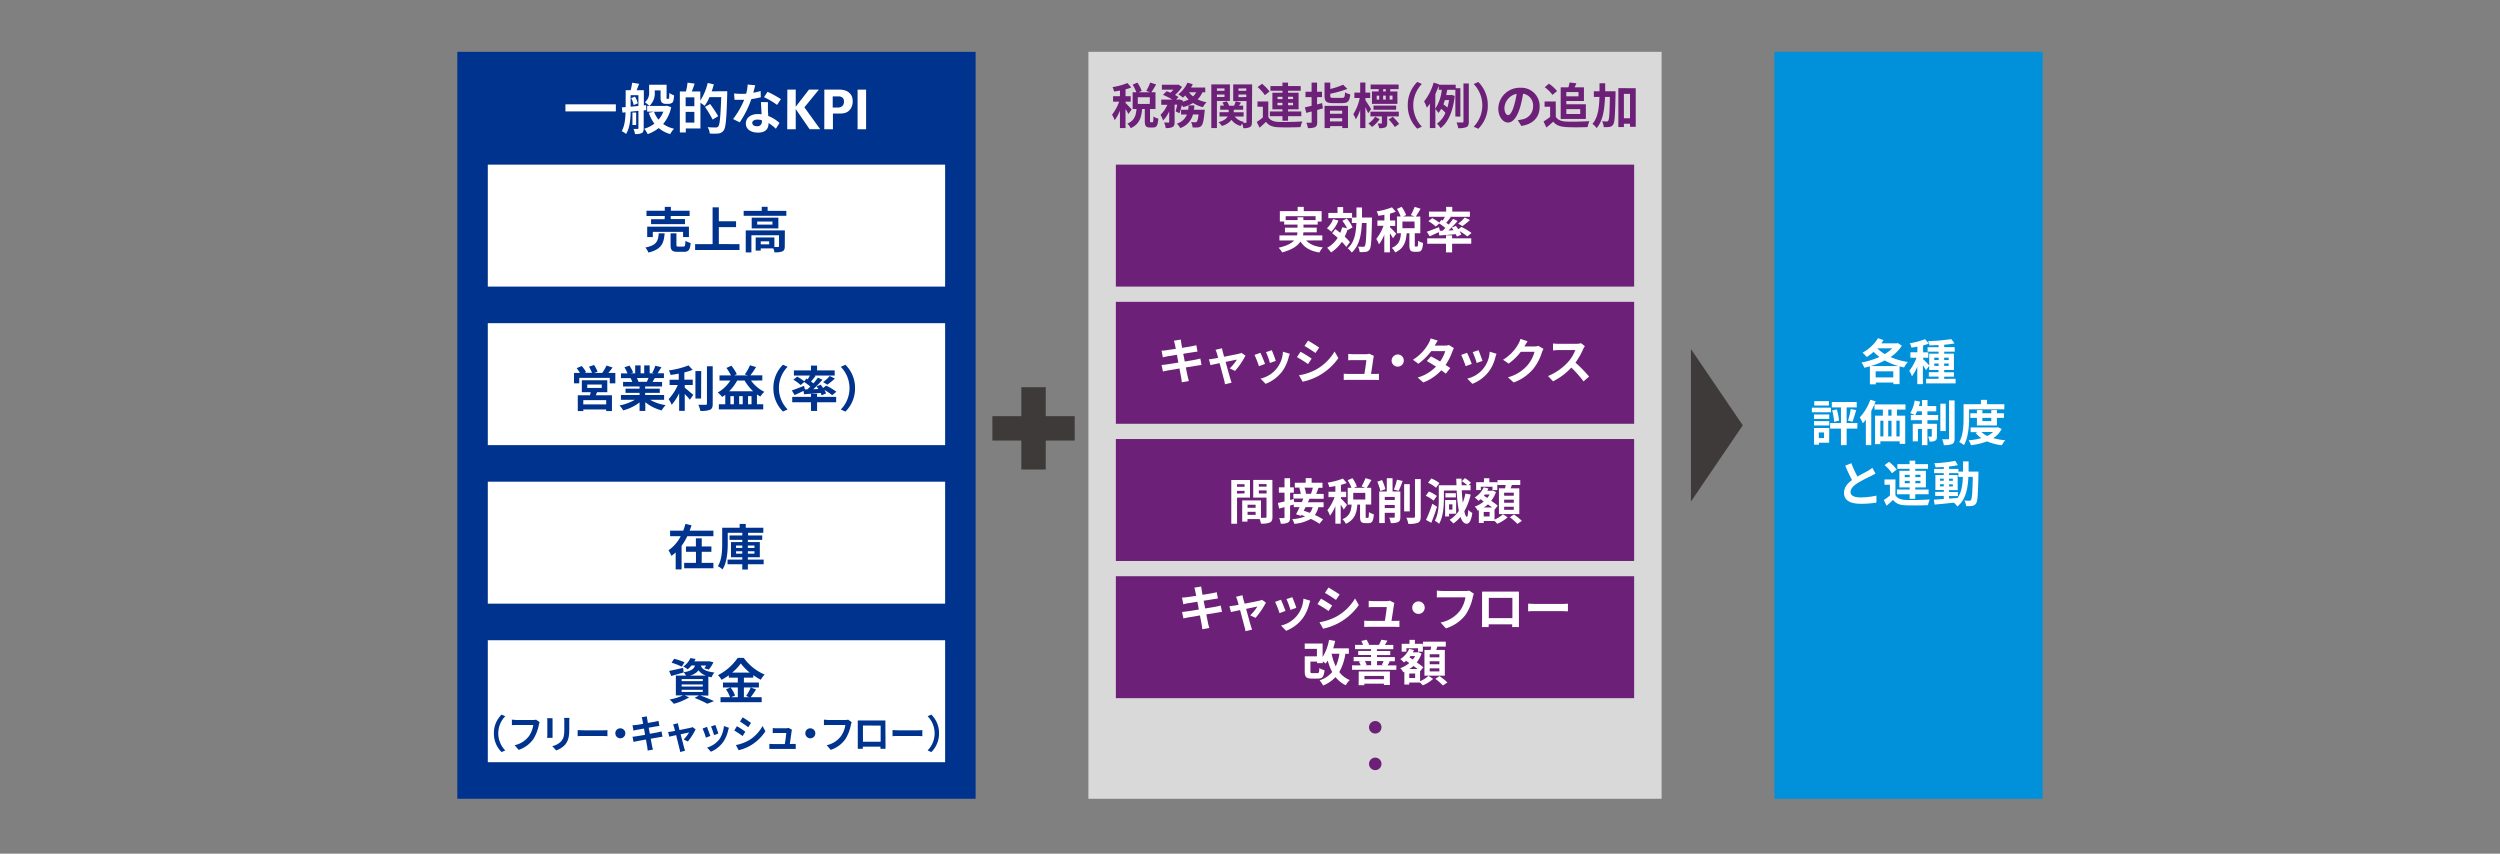 <svg xmlns="http://www.w3.org/2000/svg" viewBox="0 0 820 280"><rect x="0" y="0" width="820" height="280" fill="#808080" stroke="none"/><defs><style>.cls-1{fill:#00338d;}.cls-2{fill:#fff;}.cls-3{fill:#d9d9d9;}.cls-4{fill:#6d2077;}.cls-5{fill:#0091da;}.cls-6,.cls-7{fill:none;}.cls-7{stroke:#3e3a39;stroke-miterlimit:10;stroke-width:8px;}.cls-8{fill:#3e3a39;}</style></defs><g id="レイヤー_2" data-name="レイヤー 2"><g id="レイヤー_1-2" data-name="レイヤー 1"><rect class="cls-1" x="150" y="17" width="170" height="245"/><path class="cls-2" d="M202,34.22v2.32H185.46V34.22Z"/><path class="cls-2" d="M211.13,36.17v5.88c0,.81-.13,1.28-.63,1.59a4.62,4.62,0,0,1-2.22.32,6,6,0,0,0-.5-1.67c.58,0,1.17,0,1.35,0s.27-.08.27-.29V36.36l-2.56.27c0,2.38-.28,5.39-1.49,7.31a7.11,7.11,0,0,0-1.44-.93c1-1.71,1.22-4.13,1.26-6.18l-1,.11-.21-1.71,1.26-.11V29.58h1.64a17.92,17.92,0,0,0,.48-2.45l2.29.36c-.27.73-.56,1.47-.81,2.09h2.36v5l.76-.09.05,1.64ZM206.84,35l2.56-.25V31.23h-2.56Zm1.43-3.31a6.78,6.78,0,0,1,.91,2.23l-1.35.54a7.42,7.42,0,0,0-.81-2.27Zm.39,9.32h-1.22v-4.1h1.22Zm11.49-5.85a12.49,12.49,0,0,1-2.63,5.51,9.82,9.82,0,0,0,3.58,1.55,7.38,7.38,0,0,0-1.27,1.76A9.81,9.81,0,0,1,216.06,42,12.44,12.44,0,0,1,212.44,44a7.76,7.76,0,0,0-1.13-1.78,9.91,9.91,0,0,0,3.33-1.66A12.81,12.81,0,0,1,212.8,37l1.66-.37h-2.2V34.74H213a11.43,11.43,0,0,0-1.49-1.19,3.93,3.93,0,0,0,1.4-3.42V27.79h5.73v4a2.44,2.44,0,0,0,0,.54.19.19,0,0,0,.18.09h.29a.38.38,0,0,0,.24-.07c.07,0,.1-.14.14-.38s0-.81.07-1.49a5,5,0,0,0,1.53.79,8.37,8.37,0,0,1-.25,1.85,1.2,1.2,0,0,1-.61.72,2.07,2.07,0,0,1-1,.22h-.94a1.7,1.7,0,0,1-1.21-.45c-.29-.29-.41-.68-.41-1.8V29.65h-1.91v.54a5.54,5.54,0,0,1-1.76,4.55h5.4l.34-.07Zm-5.62,1.5A9.11,9.11,0,0,0,216,39.24a8.65,8.65,0,0,0,1.58-2.62Z"/><path class="cls-2" d="M238.53,29.92s0,.72,0,1c-.24,8-.44,10.91-1.17,11.87a2.45,2.45,0,0,1-1.73,1,19.77,19.77,0,0,1-2.83,0,5.12,5.12,0,0,0-.7-2.09c1.15.11,2.21.11,2.68.11a.94.94,0,0,0,.79-.31c.53-.57.76-3.27,1-9.63h-3.86a15.2,15.2,0,0,1-1.58,2.85,12.69,12.69,0,0,0-1.39-1v8.41h-4.8v1.31h-1.95V30h2a19.48,19.48,0,0,0,.52-2.9l2.34.33c-.31.9-.63,1.8-.94,2.57h2.79V33a18.39,18.39,0,0,0,2.43-5.8l2,.47a21.49,21.49,0,0,1-.7,2.29Zm-10.78,2h-2.86v2.91h2.86Zm0,8.3V36.69h-2.86v3.53Zm6-1a39,39,0,0,0-2.51-4.16l1.68-.95a40.76,40.76,0,0,1,2.64,4Z"/><path class="cls-2" d="M249.54,31.9a27,27,0,0,1-3.1.61,32.6,32.6,0,0,1-3.81,7.63l-2.18-1.09a27.57,27.57,0,0,0,3.64-6.31c-.31,0-.62,0-.92,0-.74,0-1.46,0-2.24,0l-.16-2.09a22.85,22.85,0,0,0,2.38.13c.52,0,1.06,0,1.6-.06a15.65,15.65,0,0,0,.49-3l2.47.25c-.15.58-.37,1.48-.62,2.44a20.83,20.83,0,0,0,2.4-.56Zm2.34,1.6c0,.76,0,1.49,0,2.29,0,.5.06,1.37.11,2.25a11.76,11.76,0,0,1,3.69,2.28l-1.19,1.91a16.74,16.74,0,0,0-2.41-1.89v.16c0,1.66-.9,3-3.44,3-2.21,0-4-1-4-3,0-1.74,1.46-3.09,3.94-3.09a11.59,11.59,0,0,1,1.21.07c-.05-1.33-.14-2.9-.2-4Zm-2,5.91a6.24,6.24,0,0,0-1.44-.18c-1,0-1.69.43-1.69,1.06s.55,1.11,1.53,1.11a1.44,1.44,0,0,0,1.6-1.65Zm5-5a24.1,24.1,0,0,0-4.28-2.53l1.15-1.77a33,33,0,0,1,4.39,2.41Z"/><path class="cls-2" d="M258.25,29.4H261V35l4.35-5.62h3.26l-4.77,5.81,5.18,7.19h-3.47L261,35.77V42.4h-2.79Z"/><path class="cls-2" d="M270.38,29.4h4c.47,0,.92,0,1.34,0a7.47,7.47,0,0,1,1.21.19,4.29,4.29,0,0,1,1.06.43,3.89,3.89,0,0,1,.91.78,3,3,0,0,1,.66,1.28,5.62,5.62,0,0,1,.13,1.15,4.53,4.53,0,0,1-.44,2,3.45,3.45,0,0,1-1.21,1.42,3.15,3.15,0,0,1-.77.35,4.75,4.75,0,0,1-.81.19l-.76.06h-2.5V42.4h-2.83Zm2.75,5.87h1.12l.78,0a2.23,2.23,0,0,0,.84-.22,1.64,1.64,0,0,0,.67-.59,2,2,0,0,0,.28-1.14,1.85,1.85,0,0,0-.24-1,1.42,1.42,0,0,0-.6-.52,2.24,2.24,0,0,0-.76-.19l-.68,0h-1.41Z"/><path class="cls-2" d="M281.29,29.4h2.79v13h-2.79Z"/><rect class="cls-2" x="160" y="54" width="150" height="40"/><rect class="cls-2" x="160" y="106" width="150" height="40"/><rect class="cls-2" x="160" y="158" width="150" height="40"/><rect class="cls-2" x="160" y="210" width="150" height="40"/><path class="cls-1" d="M218,76.54c-.25,3.22-1,5.26-5.33,6.3a5.34,5.34,0,0,0-1-1.65c3.79-.74,4.19-2.18,4.39-4.65Zm.05-5.69h-6V69.12h6V67.85h2v1.27h6.15v1.73H220v1h4.67v1.66H213.55V71.89H218Zm6,6.9v-1.7h-9.93v1.7h-1.84V74.34h13.69v3.41Zm.09,3.13c.53,0,.63-.27.69-1.9a5.58,5.58,0,0,0,1.71.72c-.21,2.3-.7,2.9-2.21,2.9h-2.06c-1.86,0-2.32-.55-2.32-2.26v-3.8h1.92v3.77c0,.51.1.57.67.57Z"/><path class="cls-1" d="M242.55,80.08V82H228V80.08h5.73V68h2.05v4.58h5.65v1.93h-5.65v5.54Z"/><path class="cls-1" d="M257.92,69.17v1.61h-14V69.17h5.93V67.82h1.93v1.35Zm-.51,11.6c0,.88-.17,1.39-.8,1.68a6.32,6.32,0,0,1-2.59.31,5.21,5.21,0,0,0-.37-1.28h-4.13v.72h-1.66V77.89H254V81a11.8,11.8,0,0,0,1.22,0c.24,0,.3-.06.3-.25V77.17h-9.06v5.62h-1.86V75.58h12.84Zm-2.11-9.38v3.52h-8.74V71.39Zm-1.94,1.27h-5v1h5Zm-1.07,6.49h-2.77v1h2.77Z"/><path class="cls-1" d="M201.83,122.32v3.41H200v-1.79H190v1.79h-1.73v-3.41h1.94a15.9,15.9,0,0,0-1.05-1.57l1.64-.7a10,10,0,0,1,1.43,2l-.51.23h2.46a13,13,0,0,0-1-2l1.67-.56A10.76,10.76,0,0,1,196,121.9l-1.12.42h2.63a12.45,12.45,0,0,0,1.42-2.42l2,.64c-.46.61-.94,1.25-1.39,1.78Zm-6,6.32c-.12.35-.27.67-.41,1h5.3v5.2h-1.89v-.53h-7.51v.53h-1.81v-5.2h4c.08-.32.18-.66.24-1h-2.91v-3.92h8.35v3.92Zm3,2.61h-7.51v1.39h7.51Zm-6.21-4h4.75v-1.12h-4.75Z"/><path class="cls-1" d="M213.24,131.14a14.4,14.4,0,0,0,5.07,1.74,9.33,9.33,0,0,0-1.28,1.73,13.63,13.63,0,0,1-5.37-2.7v2.88h-1.88V132a15.28,15.28,0,0,1-5.36,2.6A8.85,8.85,0,0,0,203.2,133a16.9,16.9,0,0,0,5.06-1.87h-4.59v-1.57h6.11v-.7h-4.61v-1.38h4.61v-.72h-5.41v-1.49h3a6.56,6.56,0,0,0-.54-1.25l.19,0h-3.34v-1.55h2.14a14.16,14.16,0,0,0-1-2l1.63-.56a12.65,12.65,0,0,1,1.22,2.26l-.79.29h1.46v-2.61h1.78v2.61h1.18v-2.61h1.79v2.61h1.43l-.58-.18a12.45,12.45,0,0,0,1-2.32l2,.48c-.45.74-.88,1.46-1.25,2h2.08V124h-3c-.25.46-.51.9-.75,1.28h3.14v1.49h-5.55v.72h4.8v1.38h-4.8v.7h6.22v1.57ZM208.89,124a8.27,8.27,0,0,1,.54,1.23l-.27,0h3c.19-.38.39-.85.56-1.28Z"/><path class="cls-1" d="M224.6,127.18c.78.6,2.37,2,2.8,2.29l-1.11,1.64a24.49,24.49,0,0,0-1.69-1.88v5.53h-1.84V129a16.09,16.09,0,0,1-2.45,3.76,10.89,10.89,0,0,0-1-1.86,15.6,15.6,0,0,0,3-4.61h-2.68v-1.74h3v-2c-.92.18-1.83.32-2.69.43a5.86,5.86,0,0,0-.55-1.49,26.92,26.92,0,0,0,6.44-1.64l1.34,1.47a21,21,0,0,1-2.7.83v2.39h2.75v1.74H224.6Zm5.36,3.54H228.1v-9H230Zm3.81-10.58v12.33c0,1.1-.23,1.63-.88,1.93a7.83,7.83,0,0,1-3.19.37,7.71,7.71,0,0,0-.65-2c1,0,2.06,0,2.4,0s.43-.11.43-.4V120.14Z"/><path class="cls-1" d="M246.33,124.82a12,12,0,0,0,4.38,3.71,6.65,6.65,0,0,0-1.31,1.54,12.33,12.33,0,0,1-1.12-.71v3.23h2.06v1.69H235.78v-1.69h2.11v-3.1a11,11,0,0,1-1,.7,11.22,11.22,0,0,0-1.47-1.45,11.56,11.56,0,0,0,4.13-3.92H236v-1.69h3.76a17,17,0,0,0-1.49-2.44l1.63-.74a15.22,15.22,0,0,1,1.78,2.77l-.83.41h4.45l-1-.32a15.66,15.66,0,0,0,1.69-3l2,.59a29.12,29.12,0,0,1-1.86,2.7h3.91v1.69Zm.7,3.52a15.4,15.4,0,0,1-2.8-3.52h-2.42a16.7,16.7,0,0,1-2.64,3.52Zm-6.32,1.6h-1.14v2.65h1.14Zm2.9,0h-1.16v2.65h1.16Zm2.89,2.65v-2.65h-1.15v2.65Z"/><path class="cls-1" d="M253.67,127.31a10.55,10.55,0,0,1,3.15-7.68l1.52.67a10,10,0,0,0,0,14l-1.52.68A10.56,10.56,0,0,1,253.67,127.31Z"/><path class="cls-1" d="M264.87,127.68c.3-.29.61-.59.91-.9a19.46,19.46,0,0,0-2-1.48l-1.17,1a12.44,12.44,0,0,0-2.4-1.76l1.27-1a16.08,16.08,0,0,1,2.3,1.52l.74-.89.38.24c.28-.4.53-.84.76-1.24H260.4v-1.69H266v-1.56H268v1.56h5.78v1.69h-6.63l.35.13c-.49.64-1,1.3-1.49,1.84.29.21.56.4.8.59a20.6,20.6,0,0,0,1.46-1.87l1.49.69a37.93,37.93,0,0,1-3,3.12l1.65-.08a8.62,8.62,0,0,0-.58-.86l1.35-.56c.26.33.54.72.8,1.1l1-.78a20.36,20.36,0,0,1,3.34,2l-1.37,1.14a17.88,17.88,0,0,0-2.55-1.74,6.11,6.11,0,0,1,.54,1.15l-1.44.64a6.84,6.84,0,0,0-.33-.8c-1.94.18-3.89.32-5.43.43l-.19-1.1c-1,.49-2.07,1-2.93,1.37l-.9-1.53c1-.32,2.55-.92,4-1.49l.29,1.18Zm3.12,2.5h6.27v1.76H268v2.85H266v-2.85h-6.15v-1.76H266v-1H268Zm2-4.84a13.94,13.94,0,0,0,2.16-2l1.7.82a26.13,26.13,0,0,1-2.46,2Z"/><path class="cls-1" d="M280.45,127.31A10.56,10.56,0,0,1,277.3,135l-1.52-.68a10,10,0,0,0,0-14l1.52-.67A10.55,10.55,0,0,1,280.45,127.31Z"/><path class="cls-1" d="M234,174.05v1.82h-8.57a17.79,17.79,0,0,1-1.87,3.15v7.75h-1.94V181.2a10.91,10.91,0,0,1-1.4,1.12,14.56,14.56,0,0,0-.95-1.84,12.16,12.16,0,0,0,4-4.61h-3.48v-1.82h4.32a22.92,22.92,0,0,0,.71-2.23l2,.48c-.18.59-.38,1.17-.61,1.75Zm-3.85,10.58H234v1.76h-9.59v-1.76h3.87V181H225v-1.76h3.25v-2.66h1.92v2.66h3.17V181h-3.17Z"/><path class="cls-1" d="M250.48,185.07H245.3v1.73h-1.83v-1.73h-4.83v-1.53h4.83v-.75h-3.71v-5h3.71v-.72h-4.18v-1.43h4.18v-.88H238.7v3.51c0,2.54-.24,6.22-1.71,8.51a6.51,6.51,0,0,0-1.52-1.07c1.31-2.11,1.41-5.17,1.41-7.44v-5.17h5.73v-1.24h2v1.24h5.76v1.66h-5v.88h4.64v1.43H245.3v.72h3.92v5H245.3v.75h5.18Zm-9.06-5.34h2.05v-.79h-2.05Zm2.05,1.87v-.78h-2.05v.78Zm1.83-2.66v.79h2.16v-.79Zm2.16,1.88H245.3v.78h2.16Z"/><path class="cls-1" d="M229.63,228.1a48,48,0,0,1,4.56,1.87l-2.21.85a31.16,31.16,0,0,0-4.16-1.89l1.44-.83h-4.67l1.45.64a20,20,0,0,1-5,2.1c-.34-.37-1-1.06-1.41-1.4a19.05,19.05,0,0,0,4.4-1.34h-2.35v-6.5H225a4.85,4.85,0,0,0-.76-1.1l0,.06-4.07,1.17-.7-1.67c1.18-.22,2.9-.62,4.59-1l.16,1.44c2.55-.42,3.4-1.1,3.75-2.24h-1.15a9.11,9.11,0,0,1-1.28,1.28,5.22,5.22,0,0,0-1.43-.9,6.89,6.89,0,0,0,2.35-2.78l1.69.27a7.29,7.29,0,0,1-.42.78h4.72l.29,0,1.26.32a11,11,0,0,1-1.52,2.41l-1.47-.46a8.83,8.83,0,0,0,.62-.88h-1.77c.35,1,1.25,1.9,4.48,2.29a5.23,5.23,0,0,0-.94,1.55c-.39-.06-.74-.13-1.06-.21v6.23Zm-6-9.43a20.6,20.6,0,0,0-3.35-1.3l.84-1.29a20.74,20.74,0,0,1,3.37,1.15Zm-.05,4.75h6.93v-.68h-6.93Zm0,1.77h6.93v-.69h-6.93Zm0,1.77h6.93v-.7h-6.93Zm8-5.36a4.82,4.82,0,0,1-2.45-1.73,5.19,5.19,0,0,1-2.91,1.73Z"/><path class="cls-1" d="M248,226.16c-.6.88-1.23,1.86-1.79,2.53h3.62v1.63H236.33v-1.63h3.12a11.14,11.14,0,0,0-1.33-2.58l1.46-.62h-2.45v-1.63H242v-1.59h-2.94v-.78a21.71,21.71,0,0,1-2.39,1.49,7.27,7.27,0,0,0-1.18-1.54,17.15,17.15,0,0,0,6.47-5.65h2a16.31,16.31,0,0,0,6.83,5.46,8.88,8.88,0,0,0-1.26,1.71,19.54,19.54,0,0,1-2.44-1.52v.83H244v1.59h4.92v1.63H244v3.2h1.74l-1-.43a16.2,16.2,0,0,0,1.52-2.77Zm-8.37-.67a10.78,10.78,0,0,1,1.48,2.64l-1.32.56H242v-3.2Zm6.29-4.88a17,17,0,0,1-2.94-3,16.82,16.82,0,0,1-2.83,3Z"/><path class="cls-1" d="M162,240.53a8.38,8.38,0,0,1,2.52-6.14l1.21.53a8,8,0,0,0,0,11.22l-1.21.54A8.42,8.42,0,0,1,162,240.53Z"/><path class="cls-1" d="M177,236.87a5,5,0,0,0-.26.9,13.85,13.85,0,0,1-1.8,4.65,9.62,9.62,0,0,1-4.82,3.54l-1.31-1.54a7.87,7.87,0,0,0,4.7-3,8.42,8.42,0,0,0,1.4-3.61h-5.59c-.54,0-1.11,0-1.42.05v-1.81c.36,0,1,.1,1.44.1h5.54a3.67,3.67,0,0,0,.94-.1Z"/><path class="cls-1" d="M181.24,235.58a8.81,8.81,0,0,0,0,1v4.33c0,.32,0,.82,0,1.11h-1.78c0-.24.06-.74.06-1.13v-4.31a8.3,8.3,0,0,0-.05-1Zm5.53-.12c0,.36-.05.77-.05,1.28v2.54c0,2.75-.51,3.93-1.39,5a6.85,6.85,0,0,1-2.92,1.85l-1.26-1.41a5.48,5.48,0,0,0,2.94-1.61c.82-1,1-1.92,1-3.92v-2.43a9.37,9.37,0,0,0-.07-1.28Z"/><path class="cls-1" d="M189.47,239.47c.43,0,1.3.07,1.93.07h6.44c.55,0,1.09,0,1.4-.07v2c-.29,0-.9-.07-1.4-.07H191.4c-.69,0-1.49,0-1.93.07Z"/><path class="cls-1" d="M203.36,238.89a1.64,1.64,0,1,1-1.53,1.64A1.6,1.6,0,0,1,203.36,238.89Z"/><path class="cls-1" d="M217.29,241.66c-.31,0-.8.11-1.26.19l-2.6.45c.19,1,.36,1.9.43,2.3s.2.85.31,1.26l-1.73.33c-.06-.49-.09-.92-.16-1.29s-.22-1.26-.41-2.33c-1.23.21-2.35.42-2.87.52s-.92.19-1.2.27l-.33-1.72c.32,0,.86-.09,1.24-.14l2.88-.48-.36-2.05-2.35.41c-.42.09-.74.16-1.1.27l-.32-1.77a10.17,10.17,0,0,0,1.11-.09c.42,0,1.34-.19,2.37-.37-.09-.54-.18-1-.21-1.17s-.16-.66-.24-1l1.69-.29c0,.25.07.69.13,1s.1.6.19,1.17c1-.18,1.93-.33,2.37-.42s.84-.18,1.12-.27l.29,1.68c-.26,0-.74.1-1.1.15l-2.4.41.37,2c1.08-.19,2.06-.36,2.6-.48s.92-.2,1.23-.3Z"/><path class="cls-1" d="M224.25,242.54a11.28,11.28,0,0,0,1.76-2.3l-2.77.61c.46,1.75,1,3.73,1.15,4.39.08.23.23.8.33,1l-1.63.42a8.05,8.05,0,0,0-.22-1.11c-.18-.69-.67-2.68-1.1-4.43l-2.25.51-.37-1.53a11,11,0,0,0,1.11-.16c.16,0,.6-.1,1.15-.22-.12-.49-.23-.9-.31-1.19a5,5,0,0,0-.34-.9l1.61-.41c0,.3.12.64.19,1l.32,1.24c1.53-.31,3.2-.65,3.67-.77a2.08,2.08,0,0,0,.61-.2l1,.73a20.19,20.19,0,0,1-2.55,4Z"/><path class="cls-1" d="M233,241.38l-1.46.58a27.46,27.46,0,0,0-1.09-3l1.44-.55C232.15,239.11,232.72,240.66,233,241.38Zm6.09-2.67c-.14.41-.21.68-.28.94a10.77,10.77,0,0,1-1.63,3.75,9.49,9.49,0,0,1-4,3.17l-1.26-1.37a8,8,0,0,0,4-2.67,8.92,8.92,0,0,0,1.52-4.39Zm-3.44,1.87-1.44.54a21.2,21.2,0,0,0-1-2.84l1.43-.5C234.86,238.33,235.44,240,235.61,240.58Z"/><path class="cls-1" d="M244.46,240l-.88,1.43a29.37,29.37,0,0,0-2.73-1.81l.87-1.43C242.53,238.64,243.84,239.52,244.46,240Zm1,2.93a12.57,12.57,0,0,0,4.66-4.8l.93,1.74a15,15,0,0,1-4.78,4.6,14.16,14.16,0,0,1-4,1.59l-.9-1.69A12.85,12.85,0,0,0,245.43,242.91Zm.87-5.82-.9,1.42c-.67-.5-1.91-1.37-2.71-1.85l.88-1.4C244.36,235.73,245.68,236.63,246.3,237.09Z"/><path class="cls-1" d="M259.86,244A11.45,11.45,0,0,0,261,244v1.65c-.24,0-.83,0-1.14,0h-6.32c-.43,0-.73,0-1.19,0v-1.66c.33,0,.77.06,1.19.06h3.89c.16-1.09.43-2.91.46-3.62h-3.23c-.39,0-.86,0-1.2.06v-1.69a11.5,11.5,0,0,0,1.18.08h3.07a2.62,2.62,0,0,0,.9-.14l1.15.6a4.32,4.32,0,0,0-.11.54c-.1.75-.41,2.95-.59,4.17Z"/><path class="cls-1" d="M265.69,238.89a1.64,1.64,0,1,1-1.54,1.64A1.59,1.59,0,0,1,265.69,238.89Z"/><path class="cls-1" d="M279.35,236.87a5.91,5.91,0,0,0-.26.9,13.65,13.65,0,0,1-1.8,4.65,9.57,9.57,0,0,1-4.82,3.54l-1.31-1.54a7.84,7.84,0,0,0,4.7-3,8.44,8.44,0,0,0,1.41-3.61h-5.59c-.54,0-1.12,0-1.43.05v-1.81c.36,0,1,.1,1.44.1h5.54a3.75,3.75,0,0,0,.95-.1Z"/><path class="cls-1" d="M290.45,243.83c0,.5,0,1.73,0,1.78h-1.66v-.7h-5.78l0,.7h-1.66c0-.06,0-1.17,0-1.79v-6.26c0-.36,0-.88,0-1.24l1.27,0h6.6c.3,0,.76,0,1.19,0,0,.38,0,.86,0,1.24Zm-7.4-5.86v5.31h5.8V238Z"/><path class="cls-1" d="M292.75,239.47c.44,0,1.31.07,1.94.07h6.44c.55,0,1.09,0,1.4-.07v2c-.29,0-.9-.07-1.4-.07h-6.44c-.69,0-1.49,0-1.94.07Z"/><path class="cls-1" d="M308,240.53a8.43,8.43,0,0,1-2.53,6.15l-1.21-.54a8,8,0,0,0,0-11.22l1.21-.53A8.39,8.39,0,0,1,308,240.53Z"/><rect class="cls-3" x="357" y="17" width="188" height="245"/><path class="cls-4" d="M370.12,37.39a15.7,15.7,0,0,0-.95-1.62V42h-1.83V36.27a13.87,13.87,0,0,1-1.72,3.16,10,10,0,0,0-.87-1.8,16,16,0,0,0,2.34-4.29h-2V31.56h2.26V29.7c-.66.13-1.31.24-1.93.32a6.59,6.59,0,0,0-.52-1.45,22.84,22.84,0,0,0,4.91-1.33l1.25,1.45a14.31,14.31,0,0,1-1.88.61v2.26h1.69v1.78h-1.69v.46c.42.35,1.72,1.75,2,2.1ZM378,40.11c.23,0,.3-.24.33-1.91a4.76,4.76,0,0,0,1.6.72c-.16,2.29-.59,2.9-1.73,2.9h-1c-1.41,0-1.71-.56-1.71-2.23V35.75h-.88c-.22,2.76-.88,5-3.73,6.29a5.62,5.62,0,0,0-1.1-1.5c2.36-1,2.81-2.69,3-4.79h-1.27V30.26h1.22a14.62,14.62,0,0,0-1.23-2.48l1.55-.69a12.66,12.66,0,0,1,1.44,2.72l-1,.45h3.72l-1.23-.45a17,17,0,0,0,1.29-2.73l1.94.62c-.53.93-1.1,1.89-1.56,2.56H379v5.49h-1.79v3.83c0,.48,0,.53.24.53Zm-.84-8.2H373.2v2.18h3.92Z"/><path class="cls-4" d="M394.41,30.26a8,8,0,0,1-1.58,2.34,11.68,11.68,0,0,0,2.91.94,7.42,7.42,0,0,0-1.19,1.62,11.06,11.06,0,0,1-3.23-1.38,12.6,12.6,0,0,1-3.23,1.35,5.77,5.77,0,0,0-.44-.67,20.78,20.78,0,0,1-.78,2.67l-1.27-.59a18.83,18.83,0,0,0,.51-2.21h-.84V40c0,.87-.13,1.38-.68,1.67a4.68,4.68,0,0,1-2.23.33,6.75,6.75,0,0,0-.54-1.8h1.42c.19,0,.26-.05.26-.24V36.51a9.93,9.93,0,0,1-2,3,10.23,10.23,0,0,0-.86-1.84,10.13,10.13,0,0,0,2.25-3.3h-2V32.66h3.63a23.72,23.72,0,0,0-3.06-1.55l1.19-1.21c.38.14.82.31,1.25.51a10.59,10.59,0,0,0,1-1h-3.8V27.8h5.11l.29-.07,1.2.77a11.59,11.59,0,0,1-2.31,2.64,8,8,0,0,1,1.15.71l-.77.81h.76l.25-.08L388,33l-.06.37a10.2,10.2,0,0,0,1.93-.74,9,9,0,0,1-1.12-1.33A9.18,9.18,0,0,1,388,32a13.4,13.4,0,0,0-1.53-1.07,9.54,9.54,0,0,0,3-3.81l1.76.48a10.83,10.83,0,0,1-.58,1.12h4.67v1.58Zm.74,5.73s0,.5-.06.72c-.25,2.77-.54,4-1,4.52a1.75,1.75,0,0,1-1.15.56,12.13,12.13,0,0,1-1.78,0,4.13,4.13,0,0,0-.5-1.76c.57.06,1.1.08,1.36.08a.6.6,0,0,0,.5-.18c.23-.21.43-.89.61-2.38h-1.84A6.39,6.39,0,0,1,387.12,42,5.11,5.11,0,0,0,386,40.56a5.11,5.11,0,0,0,3.31-3h-1.92V36h2.32a12.86,12.86,0,0,0,.15-1.42h1.89c0,.48-.1,1-.16,1.42ZM390,30.26a6.23,6.23,0,0,0,1.31,1.36,4.68,4.68,0,0,0,1.05-1.36Z"/><path class="cls-4" d="M399.15,33.1V42h-1.84V27.69h6.1V33.1Zm0-4.1v.78h2.49V29Zm2.49,2.8V31h-2.49v.83Zm9,8.21c0,.88-.15,1.36-.65,1.67a4.41,4.41,0,0,1-2.19.35,5.83,5.83,0,0,0-.38-1.49,5.4,5.4,0,0,0-.49.77,5.34,5.34,0,0,1-3-2,6,6,0,0,1-3.17,2,5.91,5.91,0,0,0-1.09-1.23c1.77-.48,2.61-1.17,3-1.87H400v-1.4h3V36h-2.77V34.63h1.24a6.73,6.73,0,0,0-.52-1l1.44-.4a5.71,5.71,0,0,1,.76,1.44h1.64c.19-.48.42-1.05.54-1.45l1.73.44-.68,1h1.38V36h-3.08v.83h3.23v1.4H405a4.78,4.78,0,0,0,3,1.74c-.09.1-.2.21-.3.34h.89c.19,0,.25-.08.25-.27V33.14h-4.35V27.69h6.21Zm-4.42-11v.78h2.56V29Zm2.56,2.83V31h-2.56v.86Z"/><path class="cls-4" d="M416,38.39c.62,1.08,1.73,1.53,3.35,1.59,1.9.08,5.64,0,7.82-.15a9.18,9.18,0,0,0-.59,1.86c-2,.1-5.32.13-7.25.05s-3.15-.54-4.1-1.78c-.63.63-1.28,1.24-2.09,1.92L412.22,40a19,19,0,0,0,2-1.48V35h-1.77V33.29H416Zm-1.12-7.17a12.17,12.17,0,0,0-2.38-2.65l1.45-1.09A13.72,13.72,0,0,1,416.4,30Zm5.77,6.9h-4.14V36.57h4.14v-.7h-3.31V30.42h3.31v-.65h-3.95V28.23h3.95V27.09h1.83v1.14h4.15v1.54h-4.15v.65h3.46v5.45h-3.46v.7h4.34v1.55h-4.34v1.49h-1.83Zm-1.6-5.6h1.6v-.77H419Zm1.6,2v-.8H419v.8Zm1.83-2.8v.77h1.65v-.77Zm1.65,2h-1.65v.8h1.65Z"/><path class="cls-4" d="M433.91,35.55l-1.87.52V40c0,.95-.16,1.4-.7,1.7A5.17,5.17,0,0,1,429,42a6.72,6.72,0,0,0-.53-1.75c.62,0,1.26,0,1.46,0s.3-.08.3-.3V36.57l-1.76.45L428,35.21l2.2-.51V31.85h-2V30.09h2v-3H432v3h1.61v1.76H432v2.4l1.64-.43Zm.53-.82h7.7V42h-1.87v-.62h-4V42h-1.79Zm5.74-2.63c.79,0,.92-.25,1-1.84a4.81,4.81,0,0,0,1.71.69c-.24,2.26-.79,2.87-2.6,2.87h-3.07c-2.2,0-2.77-.55-2.77-2.39V27.09h1.88v2.1a24.56,24.56,0,0,0,4.21-1.41l1.4,1.38a34,34,0,0,1-5.61,1.58v.68c0,.6.16.68,1.06.68Zm-3.95,4.2v1h4v-1Zm4,3.52V38.76h-4v1.06Z"/><path class="cls-4" d="M448.76,37.16c-.21-.49-.56-1.25-.91-2V42h-1.71V36a13.45,13.45,0,0,1-1.44,3.15,8.73,8.73,0,0,0-.82-1.68A16.2,16.2,0,0,0,446,32.14h-1.76V30.38h1.9v-3.3h1.71v3.3h1.57v1.76h-1.57v.75c.45.62,1.62,2.46,1.87,2.91Zm3.75,1.94A10.23,10.23,0,0,1,450,41.66a7.89,7.89,0,0,0-1.16-1.15,8,8,0,0,0,2.19-2.23Zm2.49-.93v2.18c0,.75-.13,1.17-.64,1.44a4.72,4.72,0,0,1-2,.25,5.69,5.69,0,0,0-.49-1.53,9,9,0,0,0,1.16,0c.19,0,.23,0,.23-.19V38.17h-3.76V36.63h9.31v1.54Zm-2.79-8.93h-2.65V27.72h9.19v1.52H456V30h2.35v4.07H450V30h2.19ZM450.51,36V34.63h7.43V36Zm1.05-3.33h.82V31.37h-.82Zm2.11-1.31v1.31h.87V31.37Zm.87-2.13h-.86V30h.86Zm2.28,9.07a15.14,15.14,0,0,1,2.09,2.36l-1.41,1a15.42,15.42,0,0,0-2-2.45Zm-.08-6.94h-.94v1.31h.94Z"/><path class="cls-4" d="M461.75,34.55a10.57,10.57,0,0,1,3.12-7.68l1.5.67a10.1,10.1,0,0,0,0,14l-1.5.68A10.58,10.58,0,0,1,461.75,34.55Z"/><path class="cls-4" d="M477.36,38.23V29.45H474.7c-.11.56-.22,1.15-.35,1.73h1.41l.3-.07,1.1.34c-.57,5.17-2.24,8.78-4.66,10.58a6.76,6.76,0,0,0-1.17-1.46A8.24,8.24,0,0,0,474.1,37a11,11,0,0,0-1.38-1.31,7.29,7.29,0,0,1-.92,1.35,8.83,8.83,0,0,0-1-1.28V42H469V34a12.93,12.93,0,0,1-1,1.32,12.82,12.82,0,0,0-.9-2.05,17.64,17.64,0,0,0,3.13-6.17l1.75.53,0,.16h5.49v1.14H479v9.31Zm-6.6-2.56a13.84,13.84,0,0,0,2.15-6.22h-1V28.09c-.32.92-.7,1.85-1.11,2.77Zm3.17-2.85c-.16.48-.32,1-.49,1.4a12.8,12.8,0,0,1,1.31,1.05,19.77,19.77,0,0,0,.54-2.45Zm7.84-5.44V39.87c0,1-.18,1.5-.76,1.81a6.32,6.32,0,0,1-2.71.36,7.68,7.68,0,0,0-.57-1.87c.85,0,1.66,0,1.95,0s.34-.08.34-.35V27.38Z"/><path class="cls-4" d="M488,34.55a10.62,10.62,0,0,1-3.12,7.69l-1.51-.68a10.07,10.07,0,0,0,0-14l1.51-.67A10.61,10.61,0,0,1,488,34.55Z"/><path class="cls-4" d="M497.83,39.42a14.2,14.2,0,0,0,1.46-.26,4.27,4.27,0,0,0,3.56-4.24,3.91,3.91,0,0,0-3.28-4.19,35.19,35.19,0,0,1-.93,4.3c-.94,3.2-2.3,5.16-4,5.16s-3.2-1.94-3.2-4.61a7,7,0,0,1,7.22-6.79A6,6,0,0,1,505,35c0,3.33-2,5.7-6,6.31Zm-1.22-4.8a26.31,26.31,0,0,0,.84-3.84,5,5,0,0,0-4,4.59c0,1.6.64,2.38,1.22,2.38S496,36.76,496.61,34.62Z"/><path class="cls-4" d="M510.31,38.31c.65,1.08,1.84,1.51,3.48,1.57,1.86.08,5.42,0,7.53-.13a10.12,10.12,0,0,0-.59,1.93c-1.9.09-5.08.12-7,0s-3.24-.52-4.27-1.77c-.7.62-1.4,1.25-2.25,1.92l-.92-2a22.92,22.92,0,0,0,2.15-1.47V35h-1.82V33.29h3.66Zm-1.09-7.18a12,12,0,0,0-2.55-2.53l1.39-1.15a12.79,12.79,0,0,1,2.65,2.41Zm2.69-2.48h2.53c.15-.53.29-1.14.37-1.59l2.25.26c-.19.46-.4.93-.59,1.33h3.06v4.49h-5.78V34.2h6.41V39h-8.25Zm1.84,1.55v1.39h4V30.2Zm0,5.59V37.4h4.56V35.79Z"/><path class="cls-4" d="M529.9,29.94s0,.63,0,.87c-.15,6.82-.26,9.27-.75,10a1.67,1.67,0,0,1-1.22.82,9.44,9.44,0,0,1-1.92.06,4.58,4.58,0,0,0-.53-1.9c.63,0,1.2.06,1.5.06a.56.56,0,0,0,.54-.29c.3-.43.43-2.41.52-7.76h-1.6c-.16,4.27-.71,7.86-2.75,10.23a4.94,4.94,0,0,0-1.38-1.39c1.77-2,2.2-5.09,2.31-8.84h-1.84V29.94h1.86c0-.85,0-1.73,0-2.64h1.86c0,.9,0,1.78,0,2.64Zm6.62-1V41.58h-1.88v-1h-2v1.1h-1.82V28.9Zm-1.88,9.85v-8h-2v8Z"/><path class="cls-4" d="M451.08,236.5a2.05,2.05,0,1,1-2.05,2.05A2.07,2.07,0,0,1,451.08,236.5Z"/><path class="cls-4" d="M451.08,248.5a2.05,2.05,0,1,1-2.05,2.05A2.07,2.07,0,0,1,451.08,248.5Z"/><rect class="cls-5" x="582" y="17" width="88" height="245"/><path class="cls-2" d="M623.8,113.4a12.66,12.66,0,0,1-3.69,3.71,22.87,22.87,0,0,0,5.66,1.63,9.41,9.41,0,0,0-1.23,1.78c-.51-.09-1-.22-1.49-.35V126h-2v-.53h-5.79v.59h-1.94v-5.91c-.61.18-1.22.34-1.82.47a8.66,8.66,0,0,0-.93-1.72,25.93,25.93,0,0,0,5.89-1.82,15.4,15.4,0,0,1-1.92-1.68,16.34,16.34,0,0,1-2.24,1.7,11.89,11.89,0,0,0-1.41-1.43,13,13,0,0,0,5.09-4.75l1.81.62c-.23.35-.45.72-.71,1.07h5.08l.32-.09Zm-1.18,6.66a20.74,20.74,0,0,1-4.42-1.83,23.8,23.8,0,0,1-4.58,1.83ZM621,123.79v-2h-5.79v2Zm-5.25-9.54a13,13,0,0,0,2.45,1.89,12,12,0,0,0,2.45-1.89Z"/><path class="cls-2" d="M641.44,124.25v1.51h-9.68v-1.51h4.08v-.72h-3.19v-1.44h3.19v-.74h-3.07V120l-1.06,1.44a14.32,14.32,0,0,0-1-1.62V126h-1.84v-5.74a13.88,13.88,0,0,1-1.75,3.16,8.82,8.82,0,0,0-.88-1.8,15.52,15.52,0,0,0,2.37-4.29h-2v-1.78h2.29V113.7c-.67.13-1.33.24-1.95.32a6.62,6.62,0,0,0-.53-1.45,23.18,23.18,0,0,0,5-1.33l1.26,1.45a14.15,14.15,0,0,1-1.9.61v2.26h1.71v1.78h-1.71v.46c.42.35,1.66,1.65,2,2.07V116h3.07v-.65h-3.6v-1.48h3.6v-.67c-1,0-2.07.08-3,.1a5.19,5.19,0,0,0-.41-1.43,56,56,0,0,0,7.58-.65l1.09,1.42a30.12,30.12,0,0,1-3.41.43v.8h3.45v1.48h-3.45V116h3.19v5.36h-3.19v.74h3.19v1.44h-3.19v.72Zm-7-6.15h1.43v-.78h-1.43Zm1.43,1.94v-.81h-1.43V120Zm1.82-2.72v.78h1.48v-.78Zm1.48,1.91h-1.48V120h1.48Z"/><path class="cls-2" d="M600.55,135.22h-6.26v-1.5h6.26Zm-.59,10h-3.35v.62H595v-5.45h5ZM595,135.94H600v1.46H595Zm0,2.2H600v1.42H595Zm4.9-5.13h-4.83v-1.44h4.83Zm-3.33,8.84v1.84h1.7v-1.84Zm12.63-1.26H605.7V146h-1.87v-5.42h-3.54v-1.81h3.54v-5.14h-3v-1.78H609v1.78H605.7v5.14h3.54Zm-6.72-6.3a19,19,0,0,1,.72,3.69l-1.6.38a19,19,0,0,0-.66-3.74Zm3.66,3.67a22.55,22.55,0,0,0,.89-3.79l1.8.35c-.4,1.34-.83,2.85-1.23,3.81Z"/><path class="cls-2" d="M615.21,131.65a27,27,0,0,1-1.44,3.16V146H612v-8.35a11.8,11.8,0,0,1-1,1.18,13.84,13.84,0,0,0-1-1.92,16.76,16.76,0,0,0,3.47-5.81Zm7,2.69v2h2.7v9.24h-1.82v-.82h-6.34v.92H615v-9.34h2.58v-2h-2.74v-1.69H625v1.69Zm-5.46,8.79h1V138h-1Zm2.59-5.14v5.14h1.08V138Zm1.08-3.65h-1.06v2h1.06Zm2.67,3.65h-1.07v5.14h1.07Z"/><path class="cls-2" d="M632.2,136.12h3.51v1.71H632.2V139h3.12v4.08c0,.74-.11,1.19-.57,1.46a3.59,3.59,0,0,1-1.86.29,6.34,6.34,0,0,0-.46-1.62,9.1,9.1,0,0,0,1,0c.14,0,.19,0,.19-.2V140.7H632.2V146h-1.81V140.7h-1.31v4.05h-1.7V139h3v-1.17h-3.63v-1.71H628a15,15,0,0,0-1.44-.61,12.67,12.67,0,0,0,1.47-4.14l1.75.36c-.1.5-.23,1-.37,1.46h1v-2h1.81v2h2.87v1.73H632.2Zm-1.81,0v-1.2h-1.61c-.18.45-.37.85-.55,1.2Zm7.81,5.28h-1.77v-9h1.77Zm2.92-10.05v12.42c0,1-.21,1.54-.79,1.86a6.61,6.61,0,0,1-2.75.37,8.13,8.13,0,0,0-.56-1.92c.82,0,1.65,0,1.92,0s.35-.08.35-.36v-12.4Z"/><path class="cls-2" d="M645.87,137c0,2.59-.24,6.51-1.7,9a6.89,6.89,0,0,0-1.55-1c1.33-2.27,1.43-5.6,1.43-7.94v-4.48h5.69v-1.43h2v1.43h5.68v1.69H645.87Zm10.66,3.71a7.74,7.74,0,0,1-2.74,3,21.05,21.05,0,0,0,3.94.69,7.68,7.68,0,0,0-1.12,1.64,16.85,16.85,0,0,1-4.86-1.27,21.52,21.52,0,0,1-5.27,1.25,6.56,6.56,0,0,0-.77-1.6,21.88,21.88,0,0,0,4.15-.72A8,8,0,0,1,648,142l.75-.27h-2.39V140.2H655l.34-.08Zm-8.1-1.15v-2.5h-2.16v-1.5h2.16V134.5h1.79v1.06h2.92V134.5H655v1.06h2.3v1.5H655v2.5Zm1.51,2.13a6.48,6.48,0,0,0,1.87,1.31,7.23,7.23,0,0,0,1.92-1.31Zm.28-4.63v1.06h2.92v-1.06Z"/><path class="cls-2" d="M615.18,155.32c-.48.29-1,.56-1.57.85a46.77,46.77,0,0,0-4.42,2.35c-1.32.87-2.21,1.78-2.21,2.88s1.11,1.75,3.3,1.75a26.5,26.5,0,0,0,5.19-.58l0,2.29a31.62,31.62,0,0,1-5.09.38c-3.16,0-5.54-.88-5.54-3.6,0-1.76,1.1-3.06,2.62-4.18-.73-1.36-1.5-3-2.22-4.72l2-.81a37.57,37.57,0,0,0,2,4.38c1.3-.75,2.68-1.45,3.43-1.87a11.56,11.56,0,0,0,1.46-1Z"/><path class="cls-2" d="M621.69,162.39c.62,1.08,1.74,1.53,3.38,1.59,1.92.08,5.7,0,7.9-.15a9.18,9.18,0,0,0-.59,1.86c-2,.1-5.38.13-7.33.05s-3.18-.54-4.14-1.78c-.64.63-1.3,1.24-2.12,1.92L617.9,164a20.34,20.34,0,0,0,2-1.48V159h-1.79v-1.74h3.6Zm-1.14-7.17a12,12,0,0,0-2.4-2.65l1.46-1.09a13.62,13.62,0,0,1,2.51,2.54Zm5.83,6.9H622.2v-1.55h4.18v-.7H623v-5.45h3.34v-.65h-4v-1.54h4v-1.14h1.86v1.14h4.19v1.54h-4.19v.65h3.49v5.45h-3.49v.7h4.38v1.55h-4.38v1.49h-1.86Zm-1.62-5.6h1.62v-.77h-1.62Zm1.62,2v-.8h-1.62v.8Zm1.86-2.8v.77h1.66v-.77Zm1.66,2h-1.66v.8h1.66Z"/><path class="cls-2" d="M648.93,154.68s0,.62,0,.85c-.14,6.54-.27,8.87-.78,9.6a1.78,1.78,0,0,1-1.27.8,10.82,10.82,0,0,1-2,.07,4.61,4.61,0,0,0-.56-1.83c.7.06,1.31.08,1.61.08a.59.59,0,0,0,.55-.27c.33-.43.49-2.39.59-7.56h-1.44c-.21,4.29-1,7.59-3.63,9.72a6.46,6.46,0,0,0-1.12-1.26c-2.31.24-4.61.48-6.34.62l-.23-1.6,3.25-.23v-1h-2.82v-1.34h2.82v-.62h-2.75V155.8h2.75v-.62h-3.15V153.8h3.15v-.64c-.93.06-1.84.11-2.7.13a6,6,0,0,0-.42-1.35,50.57,50.57,0,0,0,6.9-.78l.83,1.42a29,29,0,0,1-2.88.43v.79h3.07v.88h1.51c0-1.06,0-2.16,0-3.35h1.83c0,1.17,0,2.29,0,3.35Zm-12.62,3h1.25V157h-1.25Zm1.25,1.86v-.72h-1.25v.72Zm1.73,4c.91-.06,1.86-.14,2.79-.22,1.24-1.73,1.63-4,1.74-6.89h-1.46v-1.24h-3.07v.62h2.83v4.95h-2.83v.62h2.9v1.34h-2.9Zm1.25-5.83V157h-1.25v.7Zm-1.25,1.14v.72h1.25v-.72Z"/><rect class="cls-6" width="820" height="280"/><rect class="cls-4" x="366" y="54" width="170" height="40"/><rect class="cls-4" x="366" y="99" width="170" height="40"/><rect class="cls-4" x="366" y="144" width="170" height="40"/><rect class="cls-4" x="366" y="189" width="170" height="40"/><path class="cls-2" d="M428.44,78.87c1.13,1.28,2.93,2,5.45,2.28a7.87,7.87,0,0,0-1.12,1.67c-3-.48-4.94-1.62-6.21-3.6-.94,1.42-2.72,2.69-6,3.57a7.79,7.79,0,0,0-1.19-1.54c2.69-.61,4.23-1.44,5.11-2.38h-4.82V77.22h5.75a7.3,7.3,0,0,0,.16-1h-4.1V74.67h4.11v-1h-4.37v-1h-1.42V69.25h5.84v-1.4h2v1.4h5.86v3.41h-1.28v1h-4.67v1h4.35v1.54h-4.37a5.08,5.08,0,0,1-.13,1h6.33v1.65Zm-2.84-6.69v-.92h1.91v.92h4V70.91H421.7v1.27Z"/><path class="cls-2" d="M439,72.34A10.54,10.54,0,0,1,436.67,76a13.1,13.1,0,0,0-1.44-1.13,7.37,7.37,0,0,0,2-3ZM441.59,81a13.35,13.35,0,0,0-1.46-1.68,12,12,0,0,1-3.55,3.48,11.29,11.29,0,0,0-1.28-1.53A9.32,9.32,0,0,0,438.75,78c-.6-.55-1.23-1.06-1.8-1.51L438,75.15c.51.37,1.05.79,1.6,1.22a13.29,13.29,0,0,0,.64-1.84l1.58.33a13,13,0,0,0-1.53-2.44l1.47-.74a11.85,11.85,0,0,1,1.89,2.93l-1.59.85-.06-.18a15.86,15.86,0,0,1-.94,2.34,14.41,14.41,0,0,1,1.71,1.79ZM450,71.34s0,.61,0,.85c-.13,6.58-.26,8.92-.77,9.64a1.67,1.67,0,0,1-1.27.78,11.32,11.32,0,0,1-2,.07,4.41,4.41,0,0,0-.54-1.78c.72,0,1.37.06,1.68.06a.58.58,0,0,0,.56-.27c.33-.43.48-2.38.57-7.54h-1.53c-.21,4.12-.9,7.48-3.32,9.69a6.14,6.14,0,0,0-1.34-1.4c2.13-1.87,2.7-4.7,2.86-8.29h-1.5V71.54H435.7v-1.7h3V67.92h1.85v1.92h2.93v1.5h1.44c0-1,0-2.14,0-3.29h1.82c0,1.13,0,2.24,0,3.29Z"/><path class="cls-2" d="M456.89,78.15a14.32,14.32,0,0,0-1-1.62v6.24h-1.84V77a13.88,13.88,0,0,1-1.75,3.16,8.82,8.82,0,0,0-.88-1.8,15.52,15.52,0,0,0,2.37-4.29h-2V72.32h2.29V70.46c-.67.13-1.33.24-2,.32a6.12,6.12,0,0,0-.52-1.45,23.18,23.18,0,0,0,5-1.33l1.26,1.45a14.15,14.15,0,0,1-1.9.61v2.26h1.71V74.1h-1.71v.46c.43.35,1.74,1.75,2.05,2.1Zm7.92,2.72c.24,0,.31-.24.34-1.91a4.9,4.9,0,0,0,1.61.72c-.15,2.29-.59,2.9-1.74,2.9H464c-1.42,0-1.72-.56-1.72-2.23V76.51h-.89c-.22,2.76-.89,5-3.77,6.29a5.45,5.45,0,0,0-1.11-1.5c2.39-1,2.84-2.69,3-4.79H458.2V71h1.23a14,14,0,0,0-1.24-2.48l1.56-.69a12.37,12.37,0,0,1,1.46,2.72l-1,.45H464l-1.25-.45A17.12,17.12,0,0,0,464,67.84l1.95.62c-.52.93-1.1,1.89-1.56,2.56h1.47v5.49h-1.81v3.83c0,.48,0,.53.24.53Zm-.85-8.2H460v2.18H464Z"/><path class="cls-2" d="M473.17,75.68c.3-.29.61-.59.91-.9a19.32,19.32,0,0,0-2-1.48l-1.17,1a13.1,13.1,0,0,0-2.4-1.76l1.26-1A16.78,16.78,0,0,1,472.07,73l.73-.89.39.24c.27-.4.52-.84.75-1.24H468.7V69.41h5.64V67.85h2v1.56h5.78V71.1h-6.63l.35.13c-.49.64-1,1.3-1.48,1.84.28.21.56.4.8.59a22.3,22.3,0,0,0,1.45-1.87l1.49.69a37.93,37.93,0,0,1-3,3.12l1.65-.08c-.17-.3-.38-.59-.57-.86l1.34-.56c.26.33.55.72.8,1.1l1-.78a20.36,20.36,0,0,1,3.34,2l-1.37,1.14a17.88,17.88,0,0,0-2.55-1.74,6.92,6.92,0,0,1,.55,1.15l-1.44.64a7,7,0,0,0-.34-.8c-1.94.18-3.89.32-5.43.43l-.19-1.1c-1,.49-2.06,1-2.93,1.37L468,76c1-.32,2.54-.92,4-1.49l.29,1.18Zm3.12,2.5h6.28v1.76h-6.28v2.85h-2V79.94h-6.15V78.18h6.15v-1h2Zm2-4.84a13.94,13.94,0,0,0,2.16-2l1.7.82a23.8,23.8,0,0,1-2.46,2Z"/><path class="cls-2" d="M394.1,119.72c-.41,0-1.07.15-1.68.24l-3.47.56c.26,1.31.48,2.39.58,2.88s.27,1.06.41,1.57l-2.3.42c-.08-.61-.13-1.16-.23-1.62s-.29-1.57-.54-2.91l-3.83.65c-.69.13-1.23.24-1.6.34l-.45-2.14c.44,0,1.16-.12,1.67-.18l3.84-.61-.48-2.56-3.14.51c-.56.11-1,.21-1.47.34L381,115c.51,0,1,0,1.49-.11s1.79-.24,3.17-.47c-.13-.67-.24-1.2-.29-1.45-.1-.45-.21-.84-.32-1.22l2.25-.37c.05.32.1.87.18,1.25,0,.22.13.75.26,1.47,1.36-.22,2.57-.41,3.15-.53s1.12-.22,1.51-.33l.38,2.1c-.35,0-1,.12-1.47.19l-3.21.51.5,2.54c1.44-.24,2.75-.44,3.47-.59s1.22-.25,1.64-.38Z"/><path class="cls-2" d="M403.35,120.83a14.21,14.21,0,0,0,2.35-2.89l-3.7.77c.61,2.2,1.28,4.66,1.54,5.49.1.29.3,1,.43,1.32l-2.18.52a9.51,9.51,0,0,0-.28-1.39c-.24-.86-.9-3.34-1.48-5.54l-3,.64-.5-1.92c.52,0,.95-.09,1.48-.19.22,0,.8-.13,1.53-.27-.16-.63-.3-1.14-.41-1.49a5.31,5.31,0,0,0-.45-1.14l2.14-.51c.07.39.16.8.26,1.22l.43,1.55c2-.38,4.28-.82,4.9-1a2.92,2.92,0,0,0,.82-.26l1.28.92a25.79,25.79,0,0,1-3.41,5Z"/><path class="cls-2" d="M414.93,119.37l-2,.74a32,32,0,0,0-1.45-3.7l1.92-.69C413.84,116.54,414.61,118.47,414.93,119.37Zm8.13-3.33c-.19.51-.29.85-.39,1.17a13,13,0,0,1-2.17,4.69,12.54,12.54,0,0,1-5.37,4l-1.68-1.72a9.42,9.42,0,0,0,7.35-8.83Zm-4.6,2.34-1.92.67a25.91,25.91,0,0,0-1.29-3.55l1.9-.63C417.46,115.56,418.24,117.64,418.46,118.38Z"/><path class="cls-2" d="M430.22,117.62l-1.17,1.8a39.91,39.91,0,0,0-3.65-2.28l1.17-1.77C427.64,115.94,429.41,117.05,430.22,117.62Zm1.3,3.67a16.28,16.28,0,0,0,6.22-6l1.24,2.17a19.34,19.34,0,0,1-6.37,5.75,19.74,19.74,0,0,1-5.35,2l-1.2-2.12A17.84,17.84,0,0,0,431.52,121.29Zm1.17-7.28-1.2,1.77c-.9-.62-2.57-1.71-3.62-2.3l1.17-1.76C430.09,112.31,431.85,113.43,432.69,114Z"/><path class="cls-2" d="M450.72,122.65c.42,0,1.16,0,1.57-.06v2.06c-.32,0-1.1-.05-1.52-.05h-8.43c-.58,0-1,0-1.59.05v-2.08a14.92,14.92,0,0,0,1.59.08h5.18c.23-1.36.58-3.63.63-4.53h-4.33c-.51,0-1.13,0-1.6.08v-2.11c.42,0,1.16.09,1.59.09h4.1a3.9,3.9,0,0,0,1.2-.17l1.53.75a4.26,4.26,0,0,0-.16.67c-.13.95-.54,3.7-.78,5.22Z"/><path class="cls-2" d="M458.5,116.26a2,2,0,1,1-2.05,2A2.07,2.07,0,0,1,458.5,116.26Z"/><path class="cls-2" d="M476.88,114.18a8.09,8.09,0,0,0-.52,1.14,19,19,0,0,1-2.21,4.39c.59.36,1.13.73,1.53,1l-1.45,1.87c-.39-.33-.9-.72-1.49-1.13a15.35,15.35,0,0,1-5.91,4L465,123.83a13.52,13.52,0,0,0,6-3.58c-1.09-.71-2.18-1.36-3-1.83l1.36-1.52c.85.44,1.94,1,3,1.68a11.43,11.43,0,0,0,1.67-3.4h-4.6a19.25,19.25,0,0,1-4.22,4.13L463.44,118a14.63,14.63,0,0,0,5.1-5.32,6.49,6.49,0,0,0,.72-1.68l2.33.72c-.39.56-.8,1.3-1,1.63v0h3.28a4.79,4.79,0,0,0,1.39-.18Z"/><path class="cls-2" d="M482.73,119.37l-2,.74a30.32,30.32,0,0,0-1.46-3.7l1.92-.69C481.64,116.54,482.41,118.47,482.73,119.37Zm8.13-3.33c-.19.51-.29.85-.38,1.17a13,13,0,0,1-2.18,4.69,12.57,12.57,0,0,1-5.36,4l-1.68-1.72a9.45,9.45,0,0,0,7.35-8.83Zm-4.59,2.34-1.92.67a26,26,0,0,0-1.3-3.55l1.91-.63C485.26,115.56,486,117.64,486.27,118.38Z"/><path class="cls-2" d="M506.27,114.44a6.84,6.84,0,0,0-.53,1.15,16.57,16.57,0,0,1-2.78,5.35,15.13,15.13,0,0,1-6.47,4.51l-1.89-1.7a12.67,12.67,0,0,0,6.45-4,11.45,11.45,0,0,0,2.28-4.37h-4.5a18.45,18.45,0,0,1-4,3.88L493,118a14.16,14.16,0,0,0,5-5.16,7.87,7.87,0,0,0,.72-1.68l2.33.77c-.38.56-.78,1.28-1,1.63l-.05.08h3.22a5.25,5.25,0,0,0,1.39-.19Z"/><path class="cls-2" d="M519.83,113.54a6.74,6.74,0,0,0-.56,1,23.74,23.74,0,0,1-2.52,4.4,43.66,43.66,0,0,1,4.47,4.57l-1.82,1.59a36.4,36.4,0,0,0-4-4.53,21,21,0,0,1-6,4.5l-1.64-1.73a18.17,18.17,0,0,0,6.56-4.6,12.41,12.41,0,0,0,2.38-3.92h-5.42c-.68,0-1.56.1-1.89.12v-2.28a16.42,16.42,0,0,0,1.89.11h5.63a6,6,0,0,0,1.67-.2Z"/><path class="cls-2" d="M405.75,163.22v8.57h-1.89V157.45H410v5.77Zm0-4.4v.85h2.46v-.85Zm2.46,3V161h-2.46v.91Zm9.16,7.67c0,1-.21,1.59-.85,1.89a7,7,0,0,1-2.93.37,7.41,7.41,0,0,0-.42-1.49h-4v.82h-1.73v-6.94h6.17v5.69h1.42c.29,0,.38-.1.38-.36v-6.25h-4.35v-5.81h6.28Zm-8.17-3.94v1h2.64v-1Zm2.64,3.32v-1H409.2v1Zm1.06-10.09v.85h2.54v-.85Zm2.54,3.08v-1H412.9v1Z"/><path class="cls-2" d="M429.52,163.59c-.16.37-.34.77-.53,1.15h5.15v1.61h-1.72a7.16,7.16,0,0,1-1.14,2.57,18.54,18.54,0,0,1,2.69,1.44l-1.2,1.43a18.58,18.58,0,0,0-2.82-1.6,12.83,12.83,0,0,1-5.41,1.63,5.08,5.08,0,0,0-.7-1.54,12.87,12.87,0,0,0,4.24-.91c-.4-.16-.8-.32-1.19-.45l-.16.29-1.63-.53c.35-.64.77-1.47,1.17-2.33h-1.92v-.87l-1.2.35v3.81c0,1-.16,1.46-.67,1.75a4.75,4.75,0,0,1-2.39.38,6.89,6.89,0,0,0-.53-1.85c.63,0,1.28,0,1.49,0s.27-.06.27-.3v-3.28l-1.77.48-.4-1.85c.6-.12,1.36-.3,2.17-.49v-2.88h-1.85v-1.75h1.85v-3h1.83v3h1.23v1.75h-1.23V164l1.22-.32.12,1H427c.18-.4.34-.78.48-1.15h-3.25V162h2.4a10.7,10.7,0,0,0-.46-2l.32-.06H424.7v-1.6h3.57v-1.52h1.94v1.52h3.57V160h-1.32c-.25.74-.52,1.44-.76,2h2.46v1.61Zm-1.3,2.76c-.19.4-.4.8-.59,1.18.62.19,1.3.43,2,.69a5,5,0,0,0,.92-1.87Zm-.33-6.39a8.71,8.71,0,0,1,.48,2l-.07,0H430a14.36,14.36,0,0,0,.61-2Z"/><path class="cls-2" d="M440.75,167.15a14.32,14.32,0,0,0-1-1.62v6.24H438V166a14.27,14.27,0,0,1-1.75,3.16,9.38,9.38,0,0,0-.88-1.8,15.52,15.52,0,0,0,2.37-4.29h-2v-1.78H438v-1.86c-.68.13-1.33.24-2,.32a6.14,6.14,0,0,0-.53-1.45,23.12,23.12,0,0,0,5-1.33l1.26,1.45a14.15,14.15,0,0,1-1.9.61v2.26h1.71v1.78h-1.71v.46c.43.35,1.74,1.75,2,2.1Zm7.92,2.72c.24,0,.3-.24.34-1.91a4.81,4.81,0,0,0,1.61.72c-.16,2.29-.59,2.9-1.74,2.9h-1.06c-1.42,0-1.73-.56-1.73-2.23v-3.84h-.88c-.22,2.76-.89,5-3.77,6.29a5.66,5.66,0,0,0-1.11-1.5c2.39-1,2.83-2.69,3-4.79h-1.28V160h1.23a14.07,14.07,0,0,0-1.25-2.48l1.57-.69a12.37,12.37,0,0,1,1.46,2.72l-1,.45h3.77l-1.25-.45a17.12,17.12,0,0,0,1.31-2.73l1.95.62c-.53.93-1.1,1.89-1.57,2.56h1.48v5.49h-1.81v3.83c0,.48,0,.53.24.53Zm-.85-8.2h-3.95v2.18h3.95Z"/><path class="cls-2" d="M452.76,161.06a16,16,0,0,0-1-3.07l1.55-.54a15.36,15.36,0,0,1,1.09,3Zm6.56,8.5c0,.88-.16,1.38-.73,1.68a5.41,5.41,0,0,1-2.42.32,7,7,0,0,0-.51-1.77c.62,0,1.31,0,1.53,0s.29-.08.29-.29v-1.31H454.2v3.38h-1.82V161.21h2.49v-4.37h1.89v4.37h2.56ZM454.2,163v1h3.28v-1Zm3.28,3.64v-1H454.2v1Zm-.29-6.05a19.48,19.48,0,0,0,1-3.25l1.89.41c-.42,1.17-.91,2.42-1.31,3.24Zm5.21,7.14h-1.84v-8.94h1.84ZM466,157.14v12.31c0,1.12-.23,1.63-.89,2a7.75,7.75,0,0,1-3.18.37,7.37,7.37,0,0,0-.66-2c1,0,2.07,0,2.4,0s.44-.11.44-.42V157.14Z"/><path class="cls-2" d="M470.21,164.22a10.39,10.39,0,0,0-2.56-1.59l1-1.41a10.45,10.45,0,0,1,2.64,1.46Zm1.13,2c-.54,1.76-1.23,3.66-1.88,5.26l-1.73-.94a48.35,48.35,0,0,0,2.08-5.32ZM471,160a10,10,0,0,0-2.6-1.66l1.08-1.41a11.47,11.47,0,0,1,2.65,1.53Zm11.38,2.21a19.79,19.79,0,0,1-2.08,5.49c.25,1.12.52,1.79.81,1.81s.39-.8.47-2.27a5.13,5.13,0,0,0,1.34,1c-.4,2.92-1.18,3.54-1.84,3.54-.88,0-1.55-.8-2.05-2.23a11.72,11.72,0,0,1-2.34,2.17,10.25,10.25,0,0,0-1.24-1.22,9.8,9.8,0,0,0,3.05-2.93,48.57,48.57,0,0,1-.7-6.68h-4.21v2.79c0,2.4-.23,5.89-1.57,8.13a6.33,6.33,0,0,0-1.42-1c1.21-2.06,1.32-5,1.32-7.17v-4.47h5.8c0-.7-.05-1.42-.07-2.16h1.75c0,.74,0,1.46.05,2.16h1.81a11.34,11.34,0,0,0-1.78-1.34l1-1a8.26,8.26,0,0,1,2,1.54l-.78.76h.65v1.68h-2.89c.08,1.49.19,2.87.33,4.07a17.76,17.76,0,0,0,.88-3Zm-7.09,6.32v.87H474V164h3.61v4.48Zm2.24-5.38H474.1v-1.39h3.41Zm-2.24,2.28v1.71h1.1v-1.71Z"/><path class="cls-2" d="M490.21,170.43a9.12,9.12,0,0,0,2.75-1.76l1.54,1a11.58,11.58,0,0,1-3.41,2.13,12,12,0,0,0-.88-.92h-3.55v.64h-1.6v-4.14l-.34.14a5.67,5.67,0,0,0-1-1.36,9.55,9.55,0,0,0,2.95-1.68l-1.06-.74a6.92,6.92,0,0,1-.69.55,7.45,7.45,0,0,0-1.2-1.11,7.7,7.7,0,0,0,2.93-3.34l1.55.38a5.11,5.11,0,0,1-.37.74h1.49l.29-.08,1.07.5a9.77,9.77,0,0,1-1.57,2.88,23.89,23.89,0,0,1,2.16,1.6l-1.07,1.33,0,0Zm-4.5-9.69h-1.53v-2.57h2.56v-1.3h1.77v1.3h2.61v2.57h-1.58v-1.1h-3.83Zm2.88,7.17h-1.93v1.48h1.93Zm.8-1.47c-.4-.32-.88-.67-1.36-1a8.43,8.43,0,0,1-1.34,1Zm-2.33-4.26c-.11.15-.23.28-.34.42l1.11.72a6.77,6.77,0,0,0,.78-1.14Zm6.61-2c.06-.36.13-.74.19-1.09h-2.69v-1.62h7.48v1.62h-2.77c-.13.38-.26.75-.39,1.09h2.84v8.43h-6.68v-8.43Zm2.86,1.42h-3.17v1h3.17Zm0,2.29h-3.17v1h3.17Zm0,2.32h-3.17v1h3.17Zm.05,2.55a19.26,19.26,0,0,1,2.59,2.08l-1.47,1a17.74,17.74,0,0,0-2.5-2.19Z"/><path class="cls-2" d="M400.82,200.72c-.42,0-1.07.15-1.68.24l-3.47.56c.25,1.31.48,2.39.57,2.88s.27,1.06.42,1.57l-2.31.42c-.08-.61-.13-1.16-.22-1.62s-.29-1.57-.55-2.91l-3.82.65c-.69.13-1.23.24-1.6.34l-.45-2.14c.43,0,1.15-.12,1.67-.18l3.84-.61-.48-2.56-3.14.51c-.56.11-1,.21-1.47.34l-.44-2.21c.52,0,1-.05,1.49-.11s1.8-.24,3.17-.47c-.13-.67-.24-1.2-.29-1.45a11.33,11.33,0,0,0-.32-1.22l2.26-.37c.05.32.1.87.18,1.25,0,.22.12.75.25,1.47,1.36-.22,2.58-.41,3.16-.53s1.12-.22,1.5-.33l.38,2.1c-.35,0-1,.12-1.47.19l-3.2.51.5,2.54c1.44-.24,2.75-.44,3.47-.59s1.22-.25,1.63-.38Z"/><path class="cls-2" d="M410.06,201.83a14.27,14.27,0,0,0,2.36-2.89l-3.7.77c.61,2.2,1.28,4.66,1.53,5.49.1.29.31,1,.44,1.32l-2.18.52a9.59,9.59,0,0,0-.29-1.39c-.24-.86-.89-3.34-1.47-5.54l-3,.64-.5-1.92c.51-.05.95-.09,1.47-.19.23,0,.8-.13,1.54-.27-.16-.63-.3-1.14-.42-1.49a5.88,5.88,0,0,0-.44-1.14l2.14-.51c.06.39.16.8.26,1.22l.43,1.55c2-.38,4.27-.82,4.9-1a2.85,2.85,0,0,0,.81-.26l1.28.92a25.35,25.35,0,0,1-3.41,5Z"/><path class="cls-2" d="M421.64,200.37l-1.95.74a30.32,30.32,0,0,0-1.46-3.7l1.92-.69C420.55,197.54,421.32,199.47,421.64,200.37Zm8.13-3.33c-.19.51-.28.85-.38,1.17a13,13,0,0,1-2.18,4.69,12.57,12.57,0,0,1-5.36,4l-1.68-1.72a9.45,9.45,0,0,0,7.35-8.83Zm-4.59,2.34-1.92.67a26,26,0,0,0-1.3-3.55l1.91-.63C424.17,196.56,425,198.64,425.18,199.38Z"/><path class="cls-2" d="M436.94,198.62l-1.17,1.8a39.91,39.91,0,0,0-3.65-2.28l1.17-1.77C434.36,196.94,436.12,198.05,436.94,198.62Zm1.29,3.67a16.24,16.24,0,0,0,6.23-6l1.23,2.17a19.24,19.24,0,0,1-6.37,5.75,19.56,19.56,0,0,1-5.34,2l-1.2-2.12A17.7,17.7,0,0,0,438.23,202.29ZM439.4,195l-1.2,1.77c-.89-.62-2.56-1.71-3.62-2.3l1.17-1.76C436.81,193.31,438.57,194.43,439.4,195Z"/><path class="cls-2" d="M457.44,203.65c.42,0,1.15,0,1.57-.06v2.06c-.32,0-1.11-.05-1.52-.05h-8.44c-.57,0-1,0-1.58.05v-2.08a14.72,14.72,0,0,0,1.58.08h5.19c.22-1.36.57-3.63.62-4.53h-4.32c-.51,0-1.14,0-1.6.08v-2.11c.42,0,1.15.09,1.58.09h4.1a3.86,3.86,0,0,0,1.2-.17l1.54.75a4.26,4.26,0,0,0-.16.67c-.13.95-.55,3.7-.79,5.22Z"/><path class="cls-2" d="M465.21,197.26a2.05,2.05,0,1,1-2,2.05A2.07,2.07,0,0,1,465.21,197.26Z"/><path class="cls-2" d="M483.44,194.73a6.94,6.94,0,0,0-.35,1.12,16.48,16.48,0,0,1-2.4,5.83,12.83,12.83,0,0,1-6.44,4.42l-1.74-1.92a10.53,10.53,0,0,0,6.27-3.75,10,10,0,0,0,1.87-4.51H473.2c-.72,0-1.49,0-1.91.06v-2.25c.48,0,1.39.12,1.92.12h7.4a5.38,5.38,0,0,0,1.26-.12Z"/><path class="cls-2" d="M498.21,203.44c0,.63,0,2.16,0,2.23H496l0-.88h-7.72l0,.88h-2.21c0-.08.05-1.48.05-2.24V195.6c0-.45,0-1.11,0-1.55l1.7,0h8.8c.4,0,1,0,1.59,0,0,.48,0,1.07,0,1.55Zm-9.88-7.33v6.64h7.73v-6.64Z"/><path class="cls-2" d="M501.23,198c.58.05,1.75.1,2.58.1h8.6c.73,0,1.45-.06,1.87-.1v2.52c-.38,0-1.2-.08-1.87-.08h-8.6c-.91,0-2,0-2.58.08Z"/><path class="cls-2" d="M441.28,214.43a17,17,0,0,1-2,6,8.23,8.23,0,0,0,3.44,2.63,6.28,6.28,0,0,0-1.31,1.7,9.38,9.38,0,0,1-3.36-2.68,11.33,11.33,0,0,1-4.07,2.77,10.18,10.18,0,0,0-1.15-1.7,9.24,9.24,0,0,0,4.13-2.72,18,18,0,0,1-1.46-3.77,8.1,8.1,0,0,1-.72,1,8.51,8.51,0,0,0-.91-.72v.57H432V217h-2.19v3.15c0,.56.09.64.67.64h1.63c.48,0,.58-.22.64-1.68a5.29,5.29,0,0,0,1.7.72c-.23,2.18-.72,2.74-2.16,2.74h-2.08c-1.75,0-2.26-.52-2.26-2.4v-4.9h4v-2.44h-4v-1.76h5.87v4.41a15.36,15.36,0,0,0,2.11-5.61l2,.36c-.18.83-.39,1.64-.64,2.43h5.13v1.79Zm-4.51,0a17.58,17.58,0,0,0,1.36,4.15,14.62,14.62,0,0,0,1.18-4.15Z"/><path class="cls-2" d="M458,218.24v1.46H443.47v-1.46h2.83a7.21,7.21,0,0,0-.59-1.22l.69-.14H444v-1.39h5.7v-.64h-4.21V213.5h4.21v-.59h-5.25v-1.39h2.64a7.11,7.11,0,0,0-.62-1.27l1.74-.43a6.84,6.84,0,0,1,.85,1.62l-.27.08h3.58l-.08,0a11.66,11.66,0,0,0,.79-1.69l2,.3c-.31.54-.59,1-.85,1.41H457v1.39h-5.37v.59H456v1.35h-4.34v.64h5.85v1.39h-2.2l.55.08c-.29.51-.53.94-.76,1.28Zm-12.33,2h10.21v4.45h-1.95v-.45H447.5v.5h-1.87Zm1.87,1.46v1.08h6.39v-1.08Zm.13-4.87a5,5,0,0,1,.59,1.23l-.49.13h1.95v-1.36Zm4,0v1.36h2.24l-.68-.11c.19-.35.43-.85.6-1.25Z"/><path class="cls-2" d="M465.78,223.43a9.31,9.31,0,0,0,2.76-1.76l1.53,1a11.66,11.66,0,0,1-3.4,2.13,12.28,12.28,0,0,0-.89-.92h-3.55v.64h-1.6v-4.14l-.34.14a5.4,5.4,0,0,0-1-1.36,9.43,9.43,0,0,0,2.95-1.68l-1.06-.74a5.94,5.94,0,0,1-.69.55,6.7,6.7,0,0,0-1.2-1.11,7.64,7.64,0,0,0,2.93-3.34l1.56.38c-.12.26-.23.5-.37.74h1.49l.28-.08,1.08.5a10,10,0,0,1-1.57,2.88,25.41,25.41,0,0,1,2.16,1.6l-1.07,1.33,0,0Zm-4.49-9.69h-1.54v-2.57h2.56v-1.3h1.78v1.3h2.61v2.57h-1.59v-1.1h-3.82Zm2.88,7.17h-1.94v1.48h1.94Zm.8-1.47c-.4-.32-.88-.67-1.36-1a9,9,0,0,1-1.35,1Zm-2.34-4.26c-.11.15-.22.28-.34.42l1.11.72a6.77,6.77,0,0,0,.78-1.14Zm6.61-2c.07-.36.13-.74.19-1.09h-2.68v-1.62h7.47v1.62h-2.77l-.38,1.09h2.83v8.43h-6.68v-8.43Zm2.87,1.42h-3.17v1h3.17Zm0,2.29h-3.17v1h3.17Zm0,2.32h-3.17v1h3.17Zm.05,2.55a20.61,20.61,0,0,1,2.59,2.08l-1.47,1a18.94,18.94,0,0,0-2.5-2.19Z"/><line class="cls-7" x1="325.5" y1="140.5" x2="352.5" y2="140.5"/><line class="cls-7" x1="339" y1="127" x2="339" y2="154"/><polygon class="cls-8" points="554.63 164.5 554.63 114.5 571.63 139.5 554.63 164.5"/></g></g></svg>